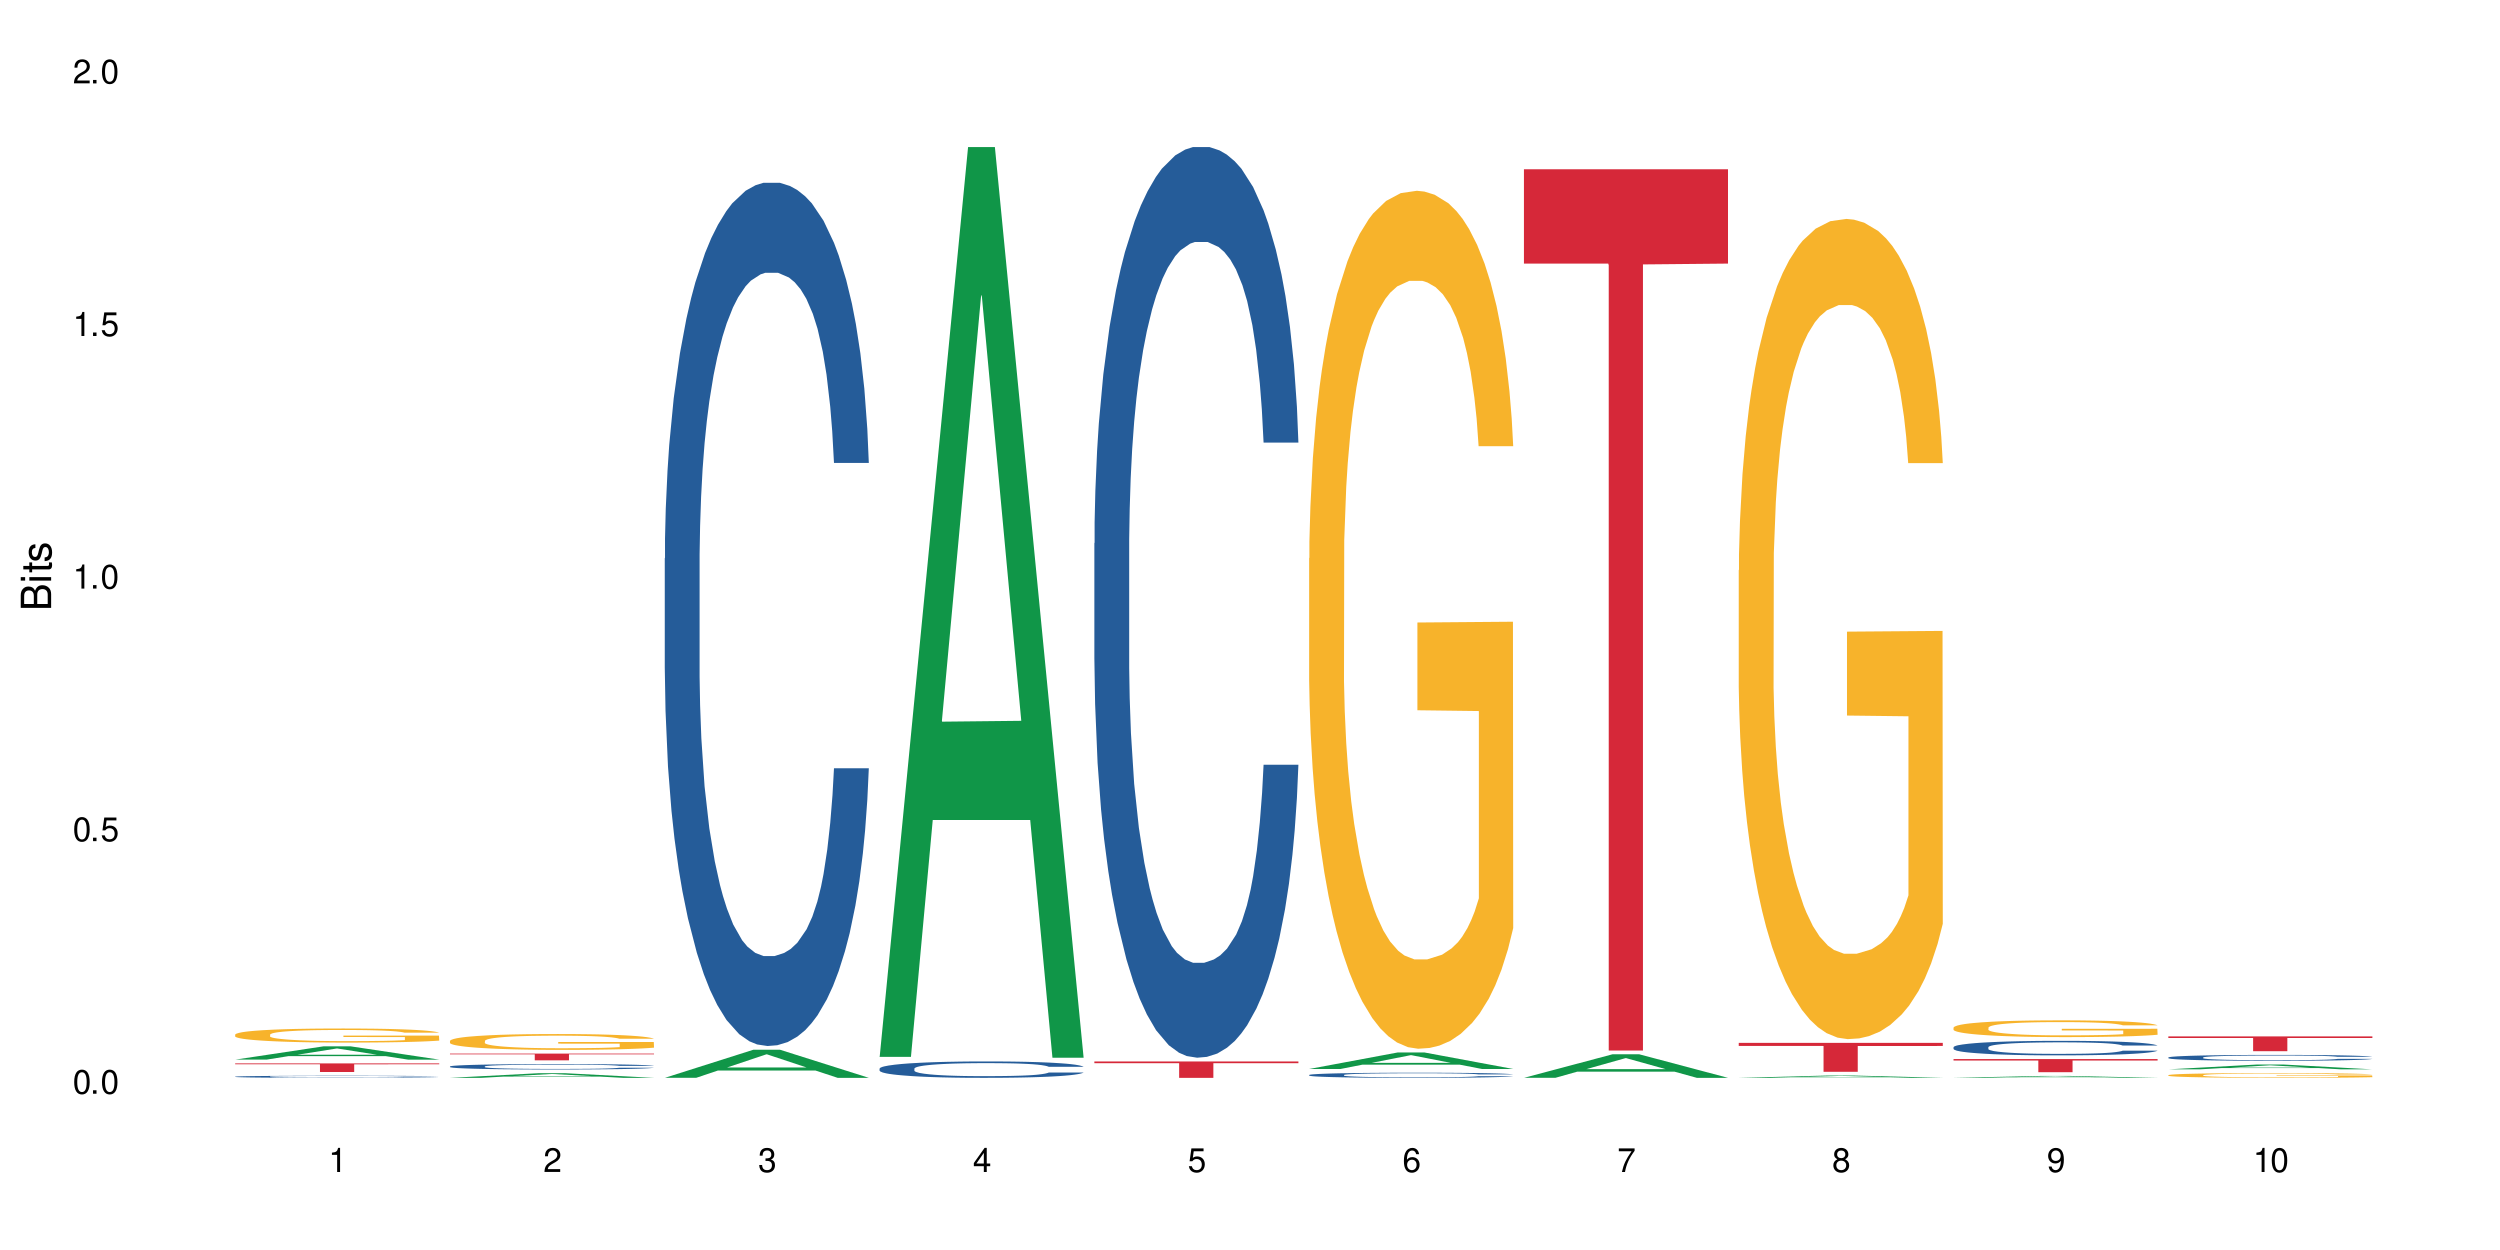 <?xml version="1.0" encoding="UTF-8"?>
<svg xmlns="http://www.w3.org/2000/svg" xmlns:xlink="http://www.w3.org/1999/xlink" width="720" height="360" viewBox="0 0 720 360">
<defs>
<g>
<g id="glyph-0-0">
</g>
<g id="glyph-0-1">
<path d="M 2.641 -6.938 C 2 -6.938 1.422 -6.656 1.078 -6.172 C 0.641 -5.562 0.406 -4.641 0.406 -3.359 C 0.406 -1.016 1.188 0.219 2.641 0.219 C 4.078 0.219 4.859 -1.016 4.859 -3.297 C 4.859 -4.641 4.656 -5.547 4.203 -6.172 C 3.844 -6.656 3.281 -6.938 2.641 -6.938 Z M 2.641 -6.188 C 3.547 -6.188 4 -5.25 4 -3.375 C 4 -1.406 3.562 -0.484 2.625 -0.484 C 1.734 -0.484 1.281 -1.438 1.281 -3.344 C 1.281 -5.25 1.734 -6.188 2.641 -6.188 Z M 2.641 -6.188 "/>
</g>
<g id="glyph-0-2">
<path d="M 1.828 -1 L 0.828 -1 L 0.828 0 L 1.828 0 Z M 1.828 -1 "/>
</g>
<g id="glyph-0-3">
<path d="M 4.562 -6.797 L 1.062 -6.797 L 0.547 -3.094 L 1.328 -3.094 C 1.719 -3.562 2.047 -3.734 2.578 -3.734 C 3.484 -3.734 4.062 -3.109 4.062 -2.094 C 4.062 -1.125 3.484 -0.531 2.578 -0.531 C 1.828 -0.531 1.375 -0.906 1.188 -1.672 L 0.328 -1.672 C 0.453 -1.109 0.547 -0.844 0.75 -0.594 C 1.125 -0.078 1.828 0.219 2.594 0.219 C 3.969 0.219 4.922 -0.781 4.922 -2.219 C 4.922 -3.562 4.031 -4.484 2.719 -4.484 C 2.25 -4.484 1.859 -4.359 1.469 -4.062 L 1.734 -5.969 L 4.562 -5.969 Z M 4.562 -6.797 "/>
</g>
<g id="glyph-0-4">
<path d="M 2.484 -4.938 L 2.484 0 L 3.328 0 L 3.328 -6.938 L 2.766 -6.938 C 2.469 -5.875 2.281 -5.734 0.984 -5.562 L 0.984 -4.938 Z M 2.484 -4.938 "/>
</g>
<g id="glyph-0-5">
<path d="M 4.859 -0.828 L 1.281 -0.828 C 1.359 -1.406 1.672 -1.781 2.5 -2.281 L 3.469 -2.828 C 4.406 -3.344 4.906 -4.062 4.906 -4.906 C 4.906 -5.484 4.672 -6.031 4.266 -6.406 C 3.859 -6.766 3.375 -6.938 2.719 -6.938 C 1.859 -6.938 1.219 -6.625 0.844 -6.031 C 0.609 -5.672 0.5 -5.234 0.484 -4.531 L 1.328 -4.531 C 1.359 -5.016 1.406 -5.281 1.531 -5.516 C 1.75 -5.938 2.188 -6.203 2.703 -6.203 C 3.469 -6.203 4.031 -5.641 4.031 -4.891 C 4.031 -4.344 3.719 -3.859 3.125 -3.516 L 2.234 -3 C 0.812 -2.172 0.406 -1.531 0.328 -0.016 L 4.859 -0.016 Z M 4.859 -0.828 "/>
</g>
<g id="glyph-0-6">
<path d="M 2.125 -3.188 L 2.578 -3.188 C 3.5 -3.188 3.984 -2.766 3.984 -1.922 C 3.984 -1.062 3.469 -0.531 2.594 -0.531 C 1.656 -0.531 1.203 -1 1.156 -2.016 L 0.312 -2.016 C 0.344 -1.453 0.438 -1.094 0.609 -0.781 C 0.953 -0.109 1.625 0.219 2.547 0.219 C 3.953 0.219 4.859 -0.625 4.859 -1.938 C 4.859 -2.828 4.516 -3.297 3.703 -3.594 C 4.344 -3.844 4.656 -4.328 4.656 -5.031 C 4.656 -6.219 3.875 -6.938 2.578 -6.938 C 1.203 -6.938 0.484 -6.172 0.453 -4.703 L 1.297 -4.703 C 1.312 -5.125 1.344 -5.359 1.453 -5.578 C 1.641 -5.969 2.062 -6.203 2.594 -6.203 C 3.344 -6.203 3.797 -5.75 3.797 -5 C 3.797 -4.516 3.609 -4.219 3.25 -4.047 C 3.016 -3.953 2.703 -3.922 2.125 -3.906 Z M 2.125 -3.188 "/>
</g>
<g id="glyph-0-7">
<path d="M 3.141 -1.672 L 3.141 0 L 3.984 0 L 3.984 -1.672 L 4.984 -1.672 L 4.984 -2.438 L 3.984 -2.438 L 3.984 -6.938 L 3.359 -6.938 L 0.266 -2.578 L 0.266 -1.672 Z M 3.141 -2.438 L 1 -2.438 L 3.141 -5.5 Z M 3.141 -2.438 "/>
</g>
<g id="glyph-0-8">
<path d="M 4.781 -5.125 C 4.609 -6.266 3.891 -6.938 2.844 -6.938 C 2.094 -6.938 1.422 -6.578 1.031 -5.953 C 0.594 -5.266 0.406 -4.422 0.406 -3.172 C 0.406 -2 0.578 -1.25 0.984 -0.641 C 1.359 -0.078 1.953 0.219 2.703 0.219 C 3.984 0.219 4.922 -0.75 4.922 -2.094 C 4.922 -3.375 4.062 -4.281 2.844 -4.281 C 2.172 -4.281 1.641 -4.031 1.281 -3.516 C 1.281 -5.234 1.828 -6.188 2.797 -6.188 C 3.391 -6.188 3.797 -5.797 3.938 -5.125 Z M 2.734 -3.531 C 3.547 -3.531 4.062 -2.953 4.062 -2.031 C 4.062 -1.156 3.484 -0.531 2.703 -0.531 C 1.922 -0.531 1.328 -1.188 1.328 -2.078 C 1.328 -2.938 1.906 -3.531 2.734 -3.531 Z M 2.734 -3.531 "/>
</g>
<g id="glyph-0-9">
<path d="M 4.984 -6.797 L 0.438 -6.797 L 0.438 -5.969 L 4.109 -5.969 C 2.5 -3.656 1.828 -2.234 1.328 0 L 2.219 0 C 2.594 -2.172 3.453 -4.047 4.984 -6.094 Z M 4.984 -6.797 "/>
</g>
<g id="glyph-0-10">
<path d="M 3.75 -3.656 C 4.469 -4.094 4.688 -4.438 4.688 -5.078 C 4.688 -6.172 3.844 -6.938 2.641 -6.938 C 1.438 -6.938 0.594 -6.172 0.594 -5.094 C 0.594 -4.438 0.812 -4.094 1.516 -3.656 C 0.734 -3.266 0.359 -2.703 0.359 -1.922 C 0.359 -0.656 1.281 0.219 2.641 0.219 C 3.984 0.219 4.922 -0.656 4.922 -1.922 C 4.922 -2.703 4.531 -3.266 3.75 -3.656 Z M 2.641 -6.188 C 3.359 -6.188 3.812 -5.75 3.812 -5.062 C 3.812 -4.406 3.344 -3.984 2.641 -3.984 C 1.922 -3.984 1.453 -4.406 1.453 -5.078 C 1.453 -5.75 1.922 -6.188 2.641 -6.188 Z M 2.641 -3.266 C 3.484 -3.266 4.062 -2.719 4.062 -1.906 C 4.062 -1.078 3.484 -0.531 2.625 -0.531 C 1.797 -0.531 1.219 -1.094 1.219 -1.906 C 1.219 -2.719 1.781 -3.266 2.641 -3.266 Z M 2.641 -3.266 "/>
</g>
<g id="glyph-0-11">
<path d="M 0.516 -1.578 C 0.672 -0.453 1.406 0.219 2.438 0.219 C 3.188 0.219 3.859 -0.141 4.266 -0.766 C 4.688 -1.453 4.891 -2.297 4.891 -3.547 C 4.891 -4.719 4.703 -5.453 4.312 -6.078 C 3.938 -6.641 3.344 -6.938 2.594 -6.938 C 1.297 -6.938 0.359 -5.969 0.359 -4.625 C 0.359 -3.344 1.234 -2.453 2.453 -2.453 C 3.094 -2.453 3.578 -2.672 4.016 -3.203 C 4 -1.484 3.469 -0.531 2.5 -0.531 C 1.906 -0.531 1.484 -0.906 1.359 -1.578 Z M 2.578 -6.203 C 3.375 -6.203 3.969 -5.531 3.969 -4.641 C 3.969 -3.797 3.391 -3.188 2.547 -3.188 C 1.734 -3.188 1.234 -3.766 1.234 -4.688 C 1.234 -5.562 1.797 -6.203 2.578 -6.203 Z M 2.578 -6.203 "/>
</g>
<g id="glyph-1-0">
</g>
<g id="glyph-1-1">
<path d="M 0 -0.953 L 0 -4.891 C 0 -5.719 -0.234 -6.344 -0.734 -6.797 C -1.188 -7.234 -1.812 -7.469 -2.5 -7.469 C -3.547 -7.469 -4.188 -7 -4.625 -5.875 C -4.984 -6.688 -5.625 -7.094 -6.531 -7.094 C -7.172 -7.094 -7.734 -6.859 -8.141 -6.391 C -8.562 -5.922 -8.75 -5.344 -8.75 -4.5 L -8.75 -0.953 Z M -4.984 -2.062 L -7.766 -2.062 L -7.766 -4.219 C -7.766 -4.844 -7.688 -5.203 -7.453 -5.5 C -7.219 -5.812 -6.859 -5.969 -6.375 -5.969 C -5.891 -5.969 -5.531 -5.812 -5.297 -5.5 C -5.062 -5.203 -4.984 -4.844 -4.984 -4.219 Z M -0.984 -2.062 L -4 -2.062 L -4 -4.781 C -4 -5.766 -3.438 -6.359 -2.484 -6.359 C -1.547 -6.359 -0.984 -5.766 -0.984 -4.781 Z M -0.984 -2.062 "/>
</g>
<g id="glyph-1-2">
<path d="M -6.281 -1.797 L -6.281 -0.797 L 0 -0.797 L 0 -1.797 Z M -8.75 -1.797 L -8.75 -0.797 L -7.484 -0.797 L -7.484 -1.797 Z M -8.75 -1.797 "/>
</g>
<g id="glyph-1-3">
<path d="M -6.281 -3.047 L -6.281 -2.016 L -8.016 -2.016 L -8.016 -1.016 L -6.281 -1.016 L -6.281 -0.172 L -5.469 -0.172 L -5.469 -1.016 L -0.719 -1.016 C -0.078 -1.016 0.281 -1.453 0.281 -2.234 C 0.281 -2.5 0.25 -2.719 0.188 -3.047 L -0.641 -3.047 C -0.609 -2.906 -0.594 -2.766 -0.594 -2.562 C -0.594 -2.141 -0.719 -2.016 -1.156 -2.016 L -5.469 -2.016 L -5.469 -3.047 Z M -6.281 -3.047 "/>
</g>
<g id="glyph-1-4">
<path d="M -4.531 -5.25 C -5.766 -5.25 -6.469 -4.422 -6.469 -2.969 C -6.469 -1.516 -5.719 -0.562 -4.547 -0.562 C -3.562 -0.562 -3.094 -1.062 -2.734 -2.562 L -2.516 -3.484 C -2.344 -4.188 -2.094 -4.469 -1.641 -4.469 C -1.047 -4.469 -0.641 -3.875 -0.641 -3 C -0.641 -2.453 -0.797 -2 -1.062 -1.75 C -1.25 -1.594 -1.422 -1.531 -1.875 -1.469 L -1.875 -0.406 C -0.422 -0.453 0.281 -1.266 0.281 -2.922 C 0.281 -4.5 -0.5 -5.516 -1.719 -5.516 C -2.656 -5.516 -3.172 -4.984 -3.469 -3.734 L -3.703 -2.766 C -3.891 -1.953 -4.156 -1.609 -4.594 -1.609 C -5.188 -1.609 -5.547 -2.125 -5.547 -2.938 C -5.547 -3.75 -5.203 -4.172 -4.531 -4.203 Z M -4.531 -5.25 "/>
</g>
</g>
</defs>
<rect x="-72" y="-36" width="864" height="432" fill="rgb(100%, 100%, 100%)" fill-opacity="1"/>
<path fill-rule="nonzero" fill="rgb(6.275%, 58.824%, 28.235%)" fill-opacity="1" d="M 67.73 305.172 L 67.793 305.168 L 93.223 301.34 L 100.945 301.34 L 126.5 305.176 L 117.52 305.176 L 111.117 304.172 L 83.051 304.172 L 76.773 305.172 L 67.73 305.172 L 85.75 303.758 L 108.543 303.758 L 97.176 301.969 L 97.051 301.965 L 96.926 301.973 L 85.688 303.758 L 85.75 303.758 Z M 67.73 305.172 "/>
<path fill-rule="nonzero" fill="rgb(14.51%, 36.078%, 60%)" fill-opacity="1" d="M 67.73 310.078 L 67.801 310.078 L 67.801 310.062 L 68.02 310.043 L 68.52 310.016 L 69.02 310 L 70.312 309.965 L 72.102 309.934 L 73.965 309.91 L 75.328 309.895 L 76.547 309.883 L 79.34 309.863 L 81.133 309.855 L 83.066 309.844 L 85.434 309.836 L 87.152 309.828 L 91.023 309.82 L 93.891 309.816 L 103.781 309.816 L 105.859 309.82 L 108.152 309.824 L 110.086 309.828 L 113.457 309.84 L 116.465 309.855 L 117.828 309.867 L 119.977 309.883 L 121.625 309.898 L 122.773 309.914 L 124.062 309.934 L 125.207 309.961 L 126.07 309.988 L 126.5 310.012 L 116.465 310.012 L 115.965 309.988 L 115.391 309.973 L 114.316 309.949 L 113.238 309.934 L 111.734 309.918 L 110.375 309.906 L 108.512 309.895 L 106.863 309.891 L 105.141 309.883 L 103.492 309.883 L 100.34 309.879 L 95.324 309.879 L 92.527 309.883 L 91.023 309.887 L 88.871 309.895 L 87.367 309.902 L 85.578 309.914 L 84.359 309.922 L 82.852 309.938 L 81.777 309.949 L 80.559 309.969 L 79.844 309.98 L 79.199 309.996 L 78.625 310.016 L 78.195 310.035 L 77.906 310.055 L 77.766 310.074 L 77.766 310.16 L 77.906 310.18 L 78.266 310.203 L 79.199 310.238 L 80.559 310.266 L 82.137 310.289 L 83.641 310.309 L 84.5 310.316 L 85.648 310.324 L 87.441 310.336 L 90.02 310.344 L 91.523 310.352 L 93.816 310.355 L 102.133 310.355 L 103.996 310.352 L 105.93 310.348 L 108.582 310.34 L 110.23 310.328 L 111.664 310.32 L 112.738 310.309 L 113.457 310.301 L 114.531 310.281 L 115.391 310.262 L 116.035 310.242 L 116.465 310.227 L 126.5 310.227 L 126.07 310.246 L 125.422 310.27 L 124.777 310.285 L 123.777 310.305 L 122.629 310.32 L 120.98 310.34 L 119.617 310.352 L 117.828 310.367 L 116.18 310.379 L 114.387 310.387 L 111.734 310.398 L 110.016 310.402 L 108.152 310.41 L 105.93 310.414 L 103.137 310.418 L 92.098 310.418 L 89.16 310.41 L 85.504 310.402 L 82.852 310.391 L 80.773 310.379 L 78.984 310.371 L 76.977 310.355 L 74.395 310.332 L 72.82 310.312 L 71.746 310.297 L 70.527 310.273 L 69.664 310.254 L 68.664 310.223 L 67.945 310.184 L 67.73 310.156 Z M 67.73 310.078 "/>
<path fill-rule="nonzero" fill="rgb(96.863%, 70.196%, 16.863%)" fill-opacity="1" d="M 67.73 297.945 L 67.801 297.941 L 67.801 297.867 L 68.09 297.699 L 68.805 297.473 L 69.738 297.281 L 70.742 297.133 L 71.387 297.055 L 72.461 296.945 L 73.395 296.863 L 75.758 296.695 L 78.77 296.539 L 80.418 296.473 L 82.281 296.41 L 84.93 296.34 L 86.148 296.316 L 89.875 296.254 L 94.105 296.219 L 98.762 296.207 L 100.914 296.211 L 103.852 296.227 L 107.863 296.266 L 110.16 296.305 L 111.949 296.34 L 113.812 296.391 L 116.105 296.465 L 118.258 296.551 L 119.977 296.641 L 121.695 296.75 L 123.129 296.871 L 124.348 297 L 125.422 297.156 L 126.07 297.285 L 126.5 297.414 L 116.535 297.414 L 115.965 297.285 L 115.32 297.184 L 114.242 297.062 L 113.168 296.973 L 112.094 296.902 L 110.086 296.809 L 108.367 296.75 L 106.215 296.695 L 104.137 296.664 L 101.773 296.641 L 100.34 296.633 L 96.543 296.633 L 93.102 296.66 L 91.094 296.688 L 89.66 296.719 L 87.656 296.773 L 86.438 296.82 L 85.719 296.848 L 83.57 296.965 L 82.137 297.066 L 81.348 297.137 L 80.344 297.25 L 79.629 297.348 L 78.84 297.496 L 78.41 297.609 L 77.836 297.859 L 77.766 298.527 L 77.98 298.668 L 78.41 298.82 L 78.984 298.953 L 79.844 299.094 L 80.703 299.199 L 82.207 299.344 L 83.496 299.441 L 84.5 299.504 L 86.438 299.605 L 87.227 299.637 L 89.09 299.703 L 91.023 299.758 L 93.387 299.801 L 95.18 299.824 L 98.047 299.844 L 101.703 299.844 L 106 299.82 L 108.727 299.789 L 110.59 299.762 L 111.809 299.734 L 113.312 299.695 L 114.387 299.656 L 115.391 299.617 L 116.609 299.555 L 116.609 298.668 L 98.906 298.664 L 98.906 298.25 L 126.426 298.246 L 126.5 299.695 L 124.992 299.793 L 123.129 299.891 L 121.34 299.965 L 119.477 300.027 L 116.824 300.098 L 114.672 300.141 L 111.375 300.195 L 108.367 300.227 L 105.215 300.25 L 102.418 300.262 L 99.121 300.266 L 96.184 300.258 L 93.031 300.234 L 90.52 300.207 L 88.227 300.168 L 85.934 300.121 L 83.066 300.043 L 81.203 299.98 L 79.27 299.902 L 77.336 299.809 L 75.613 299.707 L 74.469 299.629 L 73.32 299.543 L 72.102 299.43 L 70.957 299.305 L 70.098 299.191 L 69.309 299.059 L 68.734 298.938 L 68.16 298.77 L 67.875 298.637 L 67.73 298.523 Z M 67.73 297.945 "/>
<path fill-rule="nonzero" fill="rgb(83.922%, 15.686%, 22.353%)" fill-opacity="1" d="M 67.73 306.25 L 126.5 306.25 L 126.5 306.516 L 102.008 306.52 L 102.008 308.738 L 92.152 308.738 L 92.152 306.523 L 92.008 306.516 L 67.73 306.516 Z M 67.73 306.25 "/>
<path fill-rule="nonzero" fill="rgb(6.275%, 58.824%, 28.235%)" fill-opacity="1" d="M 129.594 310.418 L 129.656 310.418 L 155.082 309.086 L 162.805 309.086 L 188.359 310.418 L 179.383 310.418 L 172.977 310.07 L 144.91 310.07 L 138.633 310.418 L 129.594 310.418 L 147.613 309.926 L 170.402 309.926 L 159.039 309.305 L 158.914 309.305 L 158.789 309.309 L 147.547 309.926 L 147.613 309.926 Z M 129.594 310.418 "/>
<path fill-rule="nonzero" fill="rgb(14.51%, 36.078%, 60%)" fill-opacity="1" d="M 129.594 307.133 L 129.664 307.129 L 129.664 307.098 L 129.879 307.043 L 130.379 306.973 L 130.883 306.926 L 132.172 306.844 L 133.965 306.762 L 135.828 306.699 L 137.188 306.664 L 138.406 306.633 L 141.203 306.582 L 142.992 306.555 L 144.93 306.531 L 147.293 306.508 L 149.016 306.492 L 152.883 306.469 L 155.75 306.461 L 157.973 306.457 L 162.773 306.457 L 165.641 306.461 L 167.719 306.469 L 170.012 306.48 L 171.949 306.492 L 175.316 306.523 L 178.324 306.562 L 179.688 306.586 L 181.836 306.629 L 183.484 306.672 L 184.633 306.711 L 185.922 306.762 L 187.07 306.828 L 187.93 306.898 L 188.359 306.961 L 178.324 306.961 L 177.824 306.902 L 177.25 306.859 L 176.176 306.801 L 175.102 306.758 L 173.598 306.719 L 172.234 306.691 L 170.371 306.664 L 168.723 306.648 L 167.004 306.633 L 165.355 306.625 L 162.199 306.617 L 158.547 306.617 L 157.184 306.621 L 154.391 306.633 L 152.883 306.641 L 150.734 306.66 L 149.23 306.68 L 147.438 306.707 L 146.219 306.734 L 144.715 306.77 L 143.641 306.801 L 142.422 306.848 L 141.703 306.883 L 141.059 306.926 L 140.484 306.973 L 140.055 307.02 L 139.77 307.074 L 139.625 307.125 L 139.625 307.344 L 139.77 307.395 L 140.129 307.457 L 141.059 307.543 L 142.422 307.617 L 143.996 307.676 L 145.504 307.719 L 146.363 307.738 L 147.508 307.762 L 149.301 307.789 L 151.879 307.82 L 153.387 307.832 L 155.68 307.844 L 158.043 307.848 L 161.199 307.848 L 163.992 307.844 L 165.855 307.836 L 167.789 307.824 L 170.441 307.801 L 172.09 307.777 L 173.523 307.75 L 174.598 307.723 L 175.316 307.699 L 176.391 307.656 L 177.25 307.609 L 177.895 307.559 L 178.324 307.508 L 188.359 307.508 L 187.93 307.566 L 187.285 307.621 L 186.641 307.664 L 185.637 307.711 L 184.488 307.758 L 182.84 307.805 L 181.48 307.84 L 179.688 307.875 L 178.039 307.902 L 176.246 307.926 L 173.598 307.953 L 171.875 307.969 L 170.012 307.98 L 167.789 307.992 L 164.996 308.004 L 161.984 308.008 L 159.191 308.012 L 156.18 308.008 L 153.957 308 L 151.02 307.988 L 147.367 307.961 L 144.715 307.938 L 142.637 307.91 L 140.844 307.879 L 138.836 307.844 L 136.258 307.781 L 134.68 307.73 L 133.605 307.691 L 132.387 307.637 L 131.527 307.586 L 130.523 307.508 L 129.809 307.406 L 129.594 307.328 Z M 129.594 307.133 "/>
<path fill-rule="nonzero" fill="rgb(96.863%, 70.196%, 16.863%)" fill-opacity="1" d="M 129.594 299.754 L 129.664 299.75 L 129.664 299.668 L 129.949 299.48 L 130.668 299.223 L 131.598 299.008 L 132.602 298.844 L 133.246 298.754 L 134.32 298.629 L 135.254 298.539 L 137.617 298.352 L 140.629 298.176 L 142.277 298.102 L 144.141 298.027 L 146.793 297.949 L 148.012 297.922 L 151.738 297.855 L 155.965 297.812 L 160.625 297.801 L 162.773 297.805 L 165.711 297.82 L 169.727 297.867 L 172.02 297.906 L 173.812 297.949 L 175.676 298.004 L 177.969 298.086 L 180.117 298.188 L 181.836 298.289 L 183.559 298.414 L 184.992 298.547 L 186.211 298.691 L 187.285 298.867 L 187.93 299.012 L 188.359 299.16 L 178.398 299.16 L 177.824 299.012 L 177.18 298.902 L 176.105 298.762 L 175.031 298.664 L 173.953 298.582 L 171.949 298.477 L 170.227 298.41 L 168.078 298.352 L 166 298.312 L 163.633 298.289 L 162.199 298.277 L 158.402 298.277 L 154.961 298.309 L 152.957 298.34 L 151.523 298.375 L 149.516 298.438 L 148.297 298.488 L 147.582 298.52 L 145.43 298.648 L 143.996 298.766 L 143.207 298.848 L 142.207 298.973 L 141.488 299.086 L 140.699 299.25 L 140.27 299.375 L 139.695 299.66 L 139.625 300.41 L 139.84 300.57 L 140.27 300.738 L 140.844 300.891 L 141.703 301.047 L 142.562 301.168 L 144.07 301.332 L 145.359 301.441 L 146.363 301.512 L 148.297 301.625 L 149.086 301.66 L 150.949 301.738 L 152.883 301.797 L 155.25 301.844 L 157.039 301.871 L 159.906 301.891 L 163.562 301.891 L 167.863 301.867 L 170.586 301.832 L 172.449 301.801 L 173.668 301.77 L 175.172 301.723 L 176.246 301.684 L 177.25 301.637 L 178.469 301.566 L 178.469 300.57 L 160.766 300.566 L 160.766 300.098 L 188.289 300.094 L 188.359 301.723 L 186.855 301.836 L 184.992 301.945 L 183.199 302.027 L 181.336 302.098 L 178.684 302.18 L 176.535 302.23 L 173.238 302.285 L 170.227 302.324 L 167.074 302.352 L 164.277 302.363 L 160.984 302.367 L 158.043 302.359 L 154.891 302.332 L 152.383 302.301 L 150.09 302.258 L 147.797 302.203 L 144.93 302.117 L 143.066 302.047 L 141.129 301.957 L 139.195 301.852 L 137.477 301.742 L 136.328 301.652 L 135.184 301.555 L 133.965 301.43 L 132.816 301.285 L 131.957 301.156 L 131.168 301.012 L 130.594 300.875 L 130.023 300.688 L 129.734 300.535 L 129.594 300.406 Z M 129.594 299.754 "/>
<path fill-rule="nonzero" fill="rgb(83.922%, 15.686%, 22.353%)" fill-opacity="1" d="M 129.594 303.441 L 188.359 303.441 L 188.359 303.648 L 163.867 303.652 L 163.867 305.379 L 154.012 305.379 L 154.012 303.652 L 153.871 303.648 L 129.594 303.648 Z M 129.594 303.441 "/>
<path fill-rule="nonzero" fill="rgb(6.275%, 58.824%, 28.235%)" fill-opacity="1" d="M 191.453 310.414 L 191.516 310.406 L 216.945 302.332 L 224.668 302.332 L 250.219 310.418 L 241.242 310.418 L 234.84 308.309 L 206.773 308.309 L 200.492 310.414 L 191.453 310.414 L 209.473 307.434 L 232.266 307.426 L 220.898 303.652 L 220.773 303.645 L 220.648 303.668 L 209.41 307.426 L 209.473 307.434 Z M 191.453 310.414 "/>
<path fill-rule="nonzero" fill="rgb(14.51%, 36.078%, 60%)" fill-opacity="1" d="M 191.453 160.82 L 191.523 160.594 L 191.523 155.141 L 191.738 146.504 L 192.242 135.598 L 192.742 128.098 L 194.031 114.691 L 195.824 101.738 L 197.688 91.738 L 199.051 85.832 L 200.27 81.285 L 203.062 72.879 L 204.855 68.562 L 206.789 64.699 L 209.156 60.836 L 210.875 58.562 L 214.746 54.926 L 217.613 53.336 L 219.832 52.656 L 224.637 52.656 L 227.5 53.562 L 229.582 54.699 L 231.875 56.52 L 233.809 58.562 L 237.176 63.562 L 240.188 69.926 L 241.547 73.562 L 243.699 80.605 L 245.348 87.422 L 246.492 93.332 L 247.785 101.738 L 248.93 111.965 L 249.789 123.555 L 250.219 133.324 L 240.188 133.324 L 239.684 124.234 L 239.113 117.191 L 238.035 107.875 L 236.961 101.285 L 235.457 94.695 L 234.094 90.375 L 232.23 86.059 L 230.582 83.332 L 228.863 81.285 L 227.215 79.922 L 224.062 78.559 L 220.406 78.559 L 219.043 79.016 L 216.25 80.832 L 214.746 82.422 L 212.594 85.605 L 211.09 88.559 L 209.297 93.102 L 208.078 96.965 L 206.574 102.875 L 205.5 108.102 L 204.281 115.602 L 203.566 121.281 L 202.918 127.645 L 202.348 135.145 L 201.918 143.098 L 201.629 151.504 L 201.484 159.684 L 201.484 194.906 L 201.629 203.086 L 201.988 212.633 L 202.918 226.492 L 204.281 238.535 L 205.859 248.082 L 207.363 254.898 L 208.223 258.078 L 209.371 261.715 L 211.16 266.258 L 213.742 270.805 L 215.246 272.621 L 217.539 274.441 L 219.906 275.348 L 223.059 275.348 L 225.852 274.441 L 227.715 273.305 L 229.652 271.484 L 232.305 267.621 L 233.953 263.988 L 235.387 259.668 L 236.461 255.352 L 237.176 251.715 L 238.254 244.672 L 239.113 236.945 L 239.758 228.992 L 240.188 221.266 L 250.219 221.266 L 249.789 230.355 L 249.145 239.219 L 248.5 245.809 L 247.496 253.762 L 246.352 260.805 L 244.703 268.758 L 243.34 273.984 L 241.547 279.668 L 239.898 283.984 L 238.109 287.848 L 235.457 292.391 L 233.738 294.664 L 231.875 296.711 L 229.652 298.527 L 226.855 300.117 L 223.848 301.027 L 221.051 301.254 L 218.043 300.801 L 215.82 299.891 L 212.883 297.844 L 209.227 293.754 L 206.574 289.438 L 204.496 285.121 L 202.703 280.574 L 200.699 274.441 L 198.117 264.441 L 196.543 256.715 L 195.465 250.352 L 194.246 241.492 L 193.387 233.535 L 192.383 220.812 L 191.668 204.676 L 191.453 192.18 Z M 191.453 160.82 "/>
<path fill-rule="nonzero" fill="rgb(6.275%, 58.824%, 28.235%)" fill-opacity="1" d="M 253.312 304.375 L 253.375 304.125 L 278.805 42.359 L 286.527 42.359 L 312.082 304.621 L 303.102 304.621 L 296.699 236.16 L 268.633 236.16 L 262.355 304.375 L 253.312 304.375 L 271.332 207.84 L 294.125 207.594 L 282.762 85.207 L 282.633 84.961 L 282.508 85.699 L 271.27 207.594 L 271.332 207.84 Z M 253.312 304.375 "/>
<path fill-rule="nonzero" fill="rgb(14.51%, 36.078%, 60%)" fill-opacity="1" d="M 253.312 307.75 L 253.387 307.746 L 253.387 307.645 L 253.602 307.48 L 254.102 307.273 L 254.605 307.129 L 255.895 306.875 L 257.684 306.629 L 259.547 306.438 L 260.91 306.328 L 262.129 306.238 L 264.922 306.082 L 266.715 306 L 268.652 305.926 L 271.016 305.852 L 272.734 305.809 L 276.605 305.738 L 279.473 305.707 L 281.695 305.695 L 286.496 305.695 L 289.363 305.715 L 291.441 305.734 L 293.734 305.77 L 295.668 305.809 L 299.039 305.902 L 302.047 306.023 L 303.41 306.094 L 305.559 306.227 L 307.207 306.355 L 308.355 306.469 L 309.645 306.629 L 310.793 306.824 L 311.652 307.043 L 312.082 307.23 L 302.047 307.23 L 301.547 307.055 L 300.973 306.922 L 299.898 306.746 L 298.824 306.621 L 297.316 306.496 L 295.957 306.414 L 294.094 306.332 L 292.445 306.277 L 290.723 306.238 L 289.074 306.215 L 285.922 306.188 L 282.266 306.188 L 280.906 306.195 L 278.109 306.23 L 276.605 306.262 L 274.457 306.32 L 272.949 306.379 L 271.16 306.465 L 269.941 306.539 L 268.434 306.648 L 267.359 306.75 L 266.141 306.891 L 265.426 307 L 264.781 307.121 L 264.207 307.262 L 263.777 307.414 L 263.492 307.574 L 263.348 307.73 L 263.348 308.398 L 263.492 308.555 L 263.848 308.734 L 264.781 309 L 266.141 309.227 L 267.719 309.41 L 269.223 309.539 L 270.082 309.598 L 271.23 309.668 L 273.023 309.754 L 275.602 309.84 L 277.105 309.875 L 279.402 309.91 L 281.766 309.926 L 284.918 309.926 L 287.715 309.91 L 289.578 309.887 L 291.512 309.855 L 294.164 309.781 L 295.812 309.711 L 297.246 309.629 L 298.32 309.547 L 299.039 309.477 L 300.113 309.344 L 300.973 309.199 L 301.617 309.047 L 302.047 308.898 L 312.082 308.898 L 311.652 309.074 L 311.008 309.242 L 310.363 309.367 L 309.359 309.516 L 308.211 309.652 L 306.562 309.801 L 305.203 309.902 L 303.41 310.008 L 301.762 310.09 L 299.969 310.164 L 297.316 310.25 L 295.598 310.293 L 293.734 310.332 L 291.512 310.367 L 288.719 310.398 L 285.707 310.414 L 282.914 310.418 L 279.902 310.41 L 277.68 310.395 L 274.742 310.355 L 271.086 310.277 L 268.434 310.195 L 266.355 310.113 L 264.566 310.027 L 262.559 309.91 L 259.98 309.719 L 258.402 309.574 L 257.328 309.453 L 256.109 309.285 L 255.25 309.133 L 254.246 308.891 L 253.527 308.586 L 253.312 308.348 Z M 253.312 307.75 "/>
<path fill-rule="nonzero" fill="rgb(14.51%, 36.078%, 60%)" fill-opacity="1" d="M 315.176 156.469 L 315.246 156.23 L 315.246 150.477 L 315.461 141.367 L 315.961 129.859 L 316.465 121.949 L 317.754 107.805 L 319.547 94.141 L 321.41 83.59 L 322.77 77.359 L 323.988 72.562 L 326.785 63.695 L 328.578 59.141 L 330.512 55.062 L 332.875 50.988 L 334.598 48.59 L 338.465 44.754 L 341.332 43.078 L 343.555 42.359 L 348.355 42.359 L 351.223 43.316 L 353.301 44.516 L 355.594 46.434 L 357.531 48.59 L 360.898 53.867 L 363.91 60.578 L 365.27 64.414 L 367.422 71.844 L 369.07 79.035 L 370.215 85.27 L 371.504 94.141 L 372.652 104.926 L 373.512 117.152 L 373.941 127.461 L 363.91 127.461 L 363.406 117.871 L 362.832 110.441 L 361.758 100.613 L 360.684 93.66 L 359.18 86.707 L 357.816 82.152 L 355.953 77.598 L 354.305 74.723 L 352.586 72.562 L 350.938 71.125 L 347.785 69.688 L 344.129 69.688 L 342.766 70.168 L 339.973 72.086 L 338.465 73.762 L 336.316 77.117 L 334.812 80.234 L 333.02 85.031 L 331.801 89.105 L 330.297 95.34 L 329.223 100.852 L 328.004 108.762 L 327.285 114.758 L 326.641 121.469 L 326.066 129.379 L 325.637 137.77 L 325.352 146.641 L 325.207 155.27 L 325.207 192.426 L 325.352 201.059 L 325.711 211.125 L 326.641 225.75 L 328.004 238.453 L 329.578 248.523 L 331.086 255.715 L 331.945 259.07 L 333.09 262.906 L 334.883 267.703 L 337.465 272.496 L 338.969 274.414 L 341.262 276.332 L 343.625 277.289 L 346.781 277.289 L 349.574 276.332 L 351.438 275.133 L 353.375 273.215 L 356.023 269.141 L 357.672 265.305 L 359.105 260.75 L 360.184 256.195 L 360.898 252.359 L 361.973 244.926 L 362.832 236.777 L 363.48 228.387 L 363.91 220.234 L 373.941 220.234 L 373.512 229.824 L 372.867 239.176 L 372.223 246.125 L 371.219 254.516 L 370.07 261.949 L 368.422 270.34 L 367.062 275.852 L 365.27 281.844 L 363.621 286.398 L 361.832 290.477 L 359.18 295.27 L 357.457 297.668 L 355.594 299.824 L 353.375 301.742 L 350.578 303.422 L 347.57 304.379 L 344.773 304.621 L 341.762 304.141 L 339.543 303.18 L 336.602 301.023 L 332.949 296.707 L 330.297 292.152 L 328.219 287.598 L 326.426 282.805 L 324.418 276.332 L 321.84 265.785 L 320.262 257.633 L 319.188 250.922 L 317.969 241.57 L 317.109 233.18 L 316.105 219.758 L 315.391 202.734 L 315.176 189.551 Z M 315.176 156.469 "/>
<path fill-rule="nonzero" fill="rgb(83.922%, 15.686%, 22.353%)" fill-opacity="1" d="M 315.176 305.695 L 373.941 305.695 L 373.941 306.203 L 349.449 306.207 L 349.449 310.418 L 339.594 310.418 L 339.594 306.211 L 339.453 306.203 L 315.176 306.203 Z M 315.176 305.695 "/>
<path fill-rule="nonzero" fill="rgb(6.275%, 58.824%, 28.235%)" fill-opacity="1" d="M 377.035 307.863 L 377.098 307.859 L 402.527 303.113 L 410.25 303.113 L 435.805 307.867 L 426.824 307.867 L 420.422 306.629 L 392.355 306.629 L 386.078 307.863 L 377.035 307.863 L 395.055 306.113 L 417.848 306.109 L 406.48 303.891 L 406.355 303.887 L 406.23 303.898 L 394.992 306.109 L 395.055 306.113 Z M 377.035 307.863 "/>
<path fill-rule="nonzero" fill="rgb(14.51%, 36.078%, 60%)" fill-opacity="1" d="M 377.035 309.586 L 377.105 309.586 L 377.105 309.555 L 377.32 309.504 L 377.824 309.438 L 378.324 309.395 L 379.617 309.312 L 381.406 309.238 L 383.27 309.176 L 384.633 309.141 L 385.852 309.113 L 388.645 309.066 L 390.438 309.039 L 392.371 309.016 L 394.738 308.992 L 396.457 308.98 L 400.328 308.957 L 403.195 308.949 L 405.414 308.945 L 410.219 308.945 L 413.086 308.949 L 415.164 308.957 L 417.457 308.969 L 419.391 308.98 L 422.758 309.012 L 425.77 309.047 L 427.133 309.07 L 429.281 309.109 L 430.93 309.152 L 432.078 309.188 L 433.367 309.238 L 434.512 309.297 L 435.375 309.367 L 435.805 309.422 L 425.77 309.422 L 425.27 309.371 L 424.695 309.328 L 423.621 309.273 L 422.543 309.234 L 421.039 309.195 L 419.68 309.168 L 417.816 309.145 L 416.168 309.129 L 414.445 309.113 L 412.797 309.105 L 409.645 309.098 L 405.988 309.098 L 404.629 309.102 L 401.832 309.113 L 400.328 309.121 L 398.176 309.141 L 396.672 309.16 L 394.879 309.184 L 393.664 309.207 L 392.156 309.242 L 391.082 309.273 L 389.863 309.32 L 389.148 309.352 L 388.504 309.391 L 387.93 309.434 L 387.5 309.48 L 387.211 309.531 L 387.07 309.582 L 387.07 309.789 L 387.211 309.836 L 387.57 309.895 L 388.504 309.977 L 389.863 310.047 L 391.441 310.105 L 392.945 310.145 L 393.805 310.164 L 394.953 310.184 L 396.742 310.211 L 399.324 310.238 L 400.828 310.25 L 403.121 310.262 L 405.488 310.266 L 408.641 310.266 L 411.438 310.262 L 413.301 310.254 L 415.234 310.242 L 417.887 310.219 L 419.535 310.199 L 420.969 310.172 L 422.043 310.148 L 422.758 310.125 L 423.836 310.086 L 424.695 310.039 L 425.34 309.992 L 425.77 309.945 L 435.805 309.945 L 435.375 310 L 434.727 310.051 L 434.082 310.09 L 433.078 310.137 L 431.934 310.18 L 430.285 310.227 L 428.922 310.258 L 427.133 310.293 L 425.484 310.316 L 423.691 310.34 L 421.039 310.367 L 419.32 310.379 L 417.457 310.395 L 415.234 310.402 L 412.438 310.414 L 409.43 310.418 L 403.625 310.418 L 401.402 310.41 L 398.465 310.398 L 394.809 310.375 L 392.156 310.352 L 390.078 310.324 L 388.289 310.297 L 386.281 310.262 L 383.699 310.203 L 382.125 310.156 L 381.047 310.117 L 379.832 310.066 L 378.969 310.02 L 377.969 309.941 L 377.25 309.848 L 377.035 309.773 Z M 377.035 309.586 "/>
<path fill-rule="nonzero" fill="rgb(96.863%, 70.196%, 16.863%)" fill-opacity="1" d="M 377.035 160.777 L 377.105 160.551 L 377.105 156.039 L 377.395 145.883 L 378.109 131.895 L 379.043 120.383 L 380.047 111.359 L 380.691 106.621 L 381.766 99.852 L 382.695 94.887 L 385.062 84.73 L 388.07 75.254 L 389.719 71.191 L 391.582 67.355 L 394.234 63.066 L 395.453 61.488 L 399.18 57.879 L 403.41 55.621 L 408.066 54.945 L 410.219 55.172 L 413.156 56.074 L 417.168 58.555 L 419.461 60.812 L 421.254 63.066 L 423.117 66 L 425.41 70.516 L 427.562 75.93 L 429.281 81.348 L 431 88.117 L 432.434 95.336 L 433.652 103.234 L 434.727 112.711 L 435.375 120.609 L 435.805 128.508 L 425.84 128.508 L 425.27 120.609 L 424.621 114.52 L 423.547 107.07 L 422.473 101.656 L 421.398 97.367 L 419.391 91.5 L 417.672 87.891 L 415.52 84.73 L 413.441 82.699 L 411.078 81.348 L 409.645 80.895 L 405.848 80.895 L 402.406 82.473 L 400.398 84.281 L 398.965 86.086 L 396.961 89.469 L 395.742 92.176 L 395.023 93.984 L 392.875 100.977 L 391.441 107.297 L 390.652 111.586 L 389.648 118.355 L 388.934 124.445 L 388.145 133.473 L 387.715 140.242 L 387.141 155.586 L 387.07 196.207 L 387.285 204.781 L 387.715 214.031 L 388.289 222.156 L 389.148 230.73 L 390.008 237.273 L 391.512 246.074 L 392.801 251.941 L 393.805 255.777 L 395.742 261.871 L 396.527 263.902 L 398.391 267.965 L 400.328 271.125 L 402.691 273.832 L 404.484 275.184 L 407.352 276.312 L 411.008 276.312 L 415.305 274.961 L 418.031 273.152 L 419.895 271.348 L 421.109 269.77 L 422.617 267.285 L 423.691 265.031 L 424.695 262.547 L 425.914 258.711 L 425.914 204.781 L 408.211 204.555 L 408.211 179.281 L 435.73 179.055 L 435.805 267.285 L 434.297 273.379 L 432.434 279.246 L 430.645 283.762 L 428.781 287.598 L 426.129 291.883 L 423.977 294.59 L 420.68 297.75 L 417.672 299.781 L 414.52 301.137 L 411.723 301.812 L 408.426 302.039 L 405.488 301.586 L 402.336 300.234 L 399.824 298.426 L 397.531 296.172 L 395.238 293.238 L 392.371 288.5 L 390.508 284.664 L 388.574 279.922 L 386.641 274.281 L 384.918 268.191 L 383.773 263.449 L 382.625 258.035 L 381.406 251.266 L 380.262 243.594 L 379.398 236.598 L 378.613 228.699 L 378.039 221.254 L 377.465 211.098 L 377.18 202.977 L 377.035 195.98 Z M 377.035 160.777 "/>
<path fill-rule="nonzero" fill="rgb(6.275%, 58.824%, 28.235%)" fill-opacity="1" d="M 438.895 310.414 L 438.957 310.406 L 464.387 303.637 L 472.109 303.637 L 497.664 310.418 L 488.688 310.418 L 482.281 308.648 L 454.215 308.648 L 447.938 310.414 L 438.895 310.414 L 456.914 307.918 L 479.707 307.91 L 468.344 304.746 L 468.219 304.738 L 468.09 304.758 L 456.852 307.91 L 456.914 307.918 Z M 438.895 310.414 "/>
<path fill-rule="nonzero" fill="rgb(83.922%, 15.686%, 22.353%)" fill-opacity="1" d="M 438.895 48.746 L 497.664 48.746 L 497.664 75.914 L 473.172 76.152 L 473.172 302.559 L 463.316 302.559 L 463.316 76.391 L 463.176 75.914 L 438.895 75.914 Z M 438.895 48.746 "/>
<path fill-rule="nonzero" fill="rgb(6.275%, 58.824%, 28.235%)" fill-opacity="1" d="M 500.758 310.418 L 500.82 310.418 L 526.25 309.754 L 533.973 309.754 L 559.523 310.418 L 550.547 310.418 L 544.141 310.246 L 516.078 310.246 L 509.797 310.418 L 500.758 310.418 L 518.777 310.176 L 541.566 310.172 L 530.203 309.863 L 529.953 309.863 L 518.715 310.172 L 518.777 310.176 Z M 500.758 310.418 "/>
<path fill-rule="nonzero" fill="rgb(96.863%, 70.196%, 16.863%)" fill-opacity="1" d="M 500.758 164.227 L 500.828 164.012 L 500.828 159.695 L 501.117 149.988 L 501.832 136.613 L 502.766 125.613 L 503.766 116.984 L 504.414 112.453 L 505.488 105.98 L 506.418 101.234 L 508.785 91.527 L 511.793 82.465 L 513.441 78.582 L 515.305 74.918 L 517.957 70.816 L 519.176 69.309 L 522.902 65.855 L 527.133 63.699 L 531.789 63.051 L 533.938 63.266 L 536.879 64.129 L 540.891 66.504 L 543.184 68.66 L 544.977 70.816 L 546.84 73.621 L 549.133 77.938 L 551.281 83.113 L 553.004 88.293 L 554.723 94.762 L 556.156 101.668 L 557.375 109.215 L 558.449 118.277 L 559.094 125.828 L 559.523 133.379 L 549.562 133.379 L 548.988 125.828 L 548.344 120.004 L 547.27 112.883 L 546.195 107.707 L 545.121 103.609 L 543.113 98 L 541.395 94.547 L 539.242 91.527 L 537.164 89.586 L 534.801 88.293 L 533.367 87.859 L 529.566 87.859 L 526.129 89.371 L 524.121 91.098 L 522.688 92.82 L 520.68 96.059 L 519.461 98.645 L 518.746 100.371 L 516.598 107.059 L 515.164 113.098 L 514.375 117.199 L 513.371 123.672 L 512.652 129.496 L 511.867 138.125 L 511.438 144.594 L 510.863 159.266 L 510.789 198.094 L 511.004 206.293 L 511.438 215.137 L 512.008 222.902 L 512.867 231.102 L 513.73 237.355 L 515.234 245.77 L 516.523 251.379 L 517.527 255.047 L 519.461 260.871 L 520.25 262.812 L 522.113 266.695 L 524.051 269.715 L 526.414 272.305 L 528.207 273.598 L 531.074 274.676 L 534.727 274.676 L 539.027 273.383 L 541.75 271.656 L 543.613 269.93 L 544.832 268.422 L 546.34 266.047 L 547.414 263.891 L 548.418 261.52 L 549.633 257.852 L 549.633 206.293 L 531.934 206.078 L 531.934 181.914 L 559.453 181.699 L 559.523 266.047 L 558.02 271.871 L 556.156 277.48 L 554.363 281.797 L 552.5 285.465 L 549.852 289.562 L 547.699 292.152 L 544.402 295.172 L 541.395 297.113 L 538.238 298.406 L 535.445 299.055 L 532.148 299.27 L 529.211 298.84 L 526.055 297.543 L 523.547 295.816 L 521.254 293.66 L 518.961 290.855 L 516.094 286.324 L 514.23 282.66 L 512.297 278.129 L 510.359 272.734 L 508.641 266.91 L 507.492 262.379 L 506.348 257.203 L 505.129 250.73 L 503.98 243.398 L 503.121 236.711 L 502.332 229.16 L 501.762 222.039 L 501.188 212.332 L 500.902 204.566 L 500.758 197.879 Z M 500.758 164.227 "/>
<path fill-rule="nonzero" fill="rgb(83.922%, 15.686%, 22.353%)" fill-opacity="1" d="M 500.758 300.348 L 559.523 300.348 L 559.523 301.238 L 535.031 301.246 L 535.031 308.676 L 525.18 308.676 L 525.18 301.254 L 525.035 301.238 L 500.758 301.238 Z M 500.758 300.348 "/>
<path fill-rule="nonzero" fill="rgb(6.275%, 58.824%, 28.235%)" fill-opacity="1" d="M 562.617 310.418 L 562.68 310.418 L 588.109 309.863 L 595.832 309.863 L 621.387 310.418 L 612.406 310.418 L 606.004 310.273 L 577.938 310.273 L 571.66 310.418 L 562.617 310.418 L 580.637 310.215 L 603.43 310.215 L 592.066 309.957 L 591.938 309.953 L 591.812 309.957 L 580.574 310.215 L 580.637 310.215 Z M 562.617 310.418 "/>
<path fill-rule="nonzero" fill="rgb(14.51%, 36.078%, 60%)" fill-opacity="1" d="M 562.617 301.582 L 562.691 301.578 L 562.691 301.488 L 562.906 301.344 L 563.406 301.16 L 563.906 301.031 L 565.199 300.809 L 566.988 300.59 L 568.852 300.422 L 570.215 300.32 L 571.434 300.246 L 574.227 300.105 L 576.02 300.031 L 577.953 299.965 L 580.32 299.902 L 582.039 299.863 L 585.91 299.801 L 588.777 299.773 L 591 299.762 L 595.801 299.762 L 598.668 299.777 L 600.746 299.797 L 603.039 299.828 L 604.973 299.863 L 608.344 299.945 L 611.352 300.055 L 612.715 300.117 L 614.863 300.234 L 616.512 300.348 L 617.66 300.449 L 618.949 300.59 L 620.098 300.762 L 620.957 300.957 L 621.387 301.121 L 611.352 301.121 L 610.852 300.969 L 610.277 300.848 L 609.203 300.691 L 608.129 300.582 L 606.621 300.469 L 605.262 300.398 L 603.398 300.324 L 601.75 300.281 L 600.027 300.246 L 598.379 300.223 L 595.227 300.199 L 591.57 300.199 L 590.211 300.207 L 587.414 300.238 L 585.91 300.266 L 583.762 300.316 L 582.254 300.367 L 580.465 300.445 L 579.246 300.508 L 577.738 300.609 L 576.664 300.695 L 575.445 300.824 L 574.73 300.918 L 574.086 301.023 L 573.512 301.152 L 573.082 301.285 L 572.793 301.426 L 572.652 301.562 L 572.652 302.156 L 572.793 302.293 L 573.152 302.453 L 574.086 302.688 L 575.445 302.891 L 577.023 303.051 L 578.527 303.164 L 579.387 303.219 L 580.535 303.281 L 582.328 303.355 L 584.906 303.434 L 586.41 303.465 L 588.707 303.492 L 591.07 303.508 L 594.223 303.508 L 597.02 303.492 L 598.883 303.477 L 600.816 303.445 L 603.469 303.379 L 605.117 303.316 L 606.551 303.246 L 607.625 303.172 L 608.344 303.113 L 609.418 302.992 L 610.277 302.863 L 610.922 302.73 L 611.352 302.598 L 621.387 302.598 L 620.957 302.754 L 620.312 302.902 L 619.664 303.012 L 618.664 303.145 L 617.516 303.266 L 615.867 303.398 L 614.504 303.484 L 612.715 303.582 L 611.066 303.656 L 609.273 303.719 L 606.621 303.797 L 604.902 303.832 L 603.039 303.867 L 600.816 303.898 L 598.023 303.926 L 595.012 303.941 L 592.219 303.945 L 589.207 303.938 L 586.984 303.922 L 584.047 303.887 L 580.391 303.82 L 577.738 303.746 L 575.66 303.672 L 573.871 303.598 L 571.863 303.492 L 569.281 303.324 L 567.707 303.195 L 566.633 303.09 L 565.414 302.941 L 564.555 302.805 L 563.551 302.594 L 562.832 302.32 L 562.617 302.109 Z M 562.617 301.582 "/>
<path fill-rule="nonzero" fill="rgb(96.863%, 70.196%, 16.863%)" fill-opacity="1" d="M 562.617 295.926 L 562.691 295.922 L 562.691 295.836 L 562.977 295.637 L 563.691 295.363 L 564.625 295.137 L 565.629 294.961 L 566.273 294.867 L 567.348 294.734 L 568.281 294.641 L 570.645 294.441 L 573.656 294.254 L 575.305 294.176 L 577.168 294.102 L 579.816 294.016 L 581.035 293.984 L 584.762 293.914 L 588.992 293.871 L 593.648 293.859 L 595.801 293.863 L 598.738 293.879 L 602.754 293.93 L 605.047 293.973 L 606.836 294.016 L 608.699 294.074 L 610.992 294.164 L 613.145 294.27 L 614.863 294.375 L 616.586 294.508 L 618.016 294.648 L 619.234 294.801 L 620.312 294.988 L 620.957 295.141 L 621.387 295.297 L 611.426 295.297 L 610.852 295.141 L 610.207 295.023 L 609.129 294.879 L 608.055 294.77 L 606.98 294.688 L 604.973 294.574 L 603.254 294.504 L 601.105 294.441 L 599.023 294.402 L 596.66 294.375 L 595.227 294.367 L 591.43 294.367 L 587.988 294.395 L 585.98 294.434 L 584.547 294.469 L 582.543 294.531 L 581.324 294.586 L 580.605 294.621 L 578.457 294.758 L 577.023 294.883 L 576.234 294.965 L 575.23 295.098 L 574.516 295.215 L 573.727 295.395 L 573.297 295.523 L 572.723 295.824 L 572.652 296.617 L 572.867 296.785 L 573.297 296.969 L 573.871 297.125 L 574.73 297.293 L 575.59 297.422 L 577.094 297.594 L 578.387 297.707 L 579.387 297.781 L 581.324 297.902 L 582.113 297.941 L 583.977 298.02 L 585.91 298.082 L 588.273 298.137 L 590.066 298.164 L 592.934 298.184 L 596.59 298.184 L 600.891 298.156 L 603.613 298.121 L 605.477 298.086 L 606.695 298.055 L 608.199 298.008 L 609.273 297.965 L 610.277 297.914 L 611.496 297.84 L 611.496 296.785 L 593.793 296.781 L 593.793 296.289 L 621.312 296.285 L 621.387 298.008 L 619.879 298.129 L 618.016 298.242 L 616.227 298.328 L 614.363 298.406 L 611.711 298.488 L 609.559 298.543 L 606.266 298.602 L 603.254 298.645 L 600.102 298.668 L 597.305 298.684 L 594.008 298.688 L 591.07 298.68 L 587.918 298.652 L 585.41 298.617 L 583.113 298.574 L 580.82 298.516 L 577.953 298.422 L 576.09 298.348 L 574.156 298.254 L 572.223 298.145 L 570.5 298.027 L 569.355 297.934 L 568.207 297.828 L 566.988 297.695 L 565.844 297.547 L 564.984 297.41 L 564.195 297.254 L 563.621 297.109 L 563.047 296.91 L 562.762 296.75 L 562.617 296.613 Z M 562.617 295.926 "/>
<path fill-rule="nonzero" fill="rgb(83.922%, 15.686%, 22.353%)" fill-opacity="1" d="M 562.617 305.02 L 621.387 305.02 L 621.387 305.426 L 596.895 305.43 L 596.895 308.789 L 587.039 308.789 L 587.039 305.43 L 586.895 305.426 L 562.617 305.426 Z M 562.617 305.02 "/>
<path fill-rule="nonzero" fill="rgb(6.275%, 58.824%, 28.235%)" fill-opacity="1" d="M 624.48 307.973 L 624.543 307.973 L 649.969 306.586 L 657.691 306.586 L 683.246 307.973 L 674.27 307.973 L 667.863 307.609 L 639.797 307.609 L 633.52 307.973 L 624.48 307.973 L 642.5 307.461 L 665.289 307.461 L 653.926 306.812 L 653.801 306.809 L 653.676 306.812 L 642.438 307.461 L 642.5 307.461 Z M 624.48 307.973 "/>
<path fill-rule="nonzero" fill="rgb(14.51%, 36.078%, 60%)" fill-opacity="1" d="M 624.48 304.551 L 624.551 304.547 L 624.551 304.512 L 624.766 304.453 L 625.266 304.379 L 625.77 304.328 L 627.059 304.234 L 628.852 304.148 L 630.715 304.078 L 632.074 304.039 L 633.293 304.008 L 636.09 303.949 L 637.879 303.922 L 639.816 303.895 L 642.18 303.867 L 643.902 303.852 L 647.77 303.828 L 650.637 303.816 L 652.859 303.812 L 657.66 303.812 L 660.527 303.82 L 662.605 303.828 L 664.898 303.84 L 666.836 303.852 L 670.203 303.887 L 673.215 303.93 L 674.574 303.957 L 676.727 304.004 L 678.375 304.051 L 679.52 304.09 L 680.809 304.148 L 681.957 304.219 L 682.816 304.297 L 683.246 304.363 L 673.215 304.363 L 672.711 304.301 L 672.137 304.254 L 671.062 304.188 L 669.988 304.145 L 668.484 304.098 L 667.121 304.07 L 665.258 304.039 L 663.609 304.023 L 661.891 304.008 L 660.242 304 L 657.086 303.988 L 653.434 303.988 L 652.07 303.992 L 649.277 304.004 L 647.77 304.016 L 645.621 304.039 L 644.117 304.059 L 642.324 304.09 L 641.105 304.113 L 639.602 304.156 L 638.527 304.191 L 637.309 304.242 L 636.59 304.281 L 635.945 304.324 L 635.371 304.375 L 634.941 304.43 L 634.656 304.488 L 634.512 304.543 L 634.512 304.781 L 634.656 304.84 L 635.016 304.902 L 635.945 305 L 637.309 305.082 L 638.883 305.145 L 640.391 305.191 L 641.25 305.215 L 642.395 305.238 L 644.188 305.27 L 646.766 305.301 L 648.273 305.312 L 650.566 305.324 L 652.93 305.332 L 656.086 305.332 L 658.879 305.324 L 660.742 305.316 L 662.68 305.305 L 665.328 305.277 L 666.977 305.254 L 668.41 305.223 L 669.488 305.195 L 670.203 305.172 L 671.277 305.121 L 672.137 305.07 L 672.781 305.016 L 673.215 304.961 L 683.246 304.961 L 682.816 305.023 L 682.172 305.086 L 681.527 305.129 L 680.523 305.184 L 679.375 305.23 L 677.727 305.285 L 676.367 305.32 L 674.574 305.359 L 672.926 305.391 L 671.133 305.418 L 668.484 305.449 L 666.762 305.461 L 664.898 305.477 L 662.68 305.488 L 659.883 305.5 L 656.871 305.508 L 654.078 305.508 L 651.066 305.504 L 648.848 305.5 L 645.906 305.484 L 642.254 305.457 L 639.602 305.426 L 637.523 305.398 L 635.73 305.367 L 633.723 305.324 L 631.145 305.258 L 629.566 305.203 L 628.492 305.16 L 627.273 305.102 L 626.414 305.047 L 625.41 304.961 L 624.695 304.848 L 624.48 304.766 Z M 624.48 304.551 "/>
<path fill-rule="nonzero" fill="rgb(96.863%, 70.196%, 16.863%)" fill-opacity="1" d="M 624.48 309.637 L 624.551 309.637 L 624.551 309.609 L 624.836 309.555 L 625.555 309.477 L 626.484 309.414 L 627.488 309.363 L 628.133 309.336 L 629.207 309.297 L 630.141 309.27 L 632.504 309.215 L 635.516 309.164 L 637.164 309.141 L 639.027 309.117 L 641.68 309.094 L 642.898 309.086 L 646.625 309.066 L 650.852 309.055 L 655.512 309.051 L 657.66 309.051 L 660.598 309.055 L 664.613 309.07 L 666.906 309.082 L 668.699 309.094 L 670.562 309.109 L 672.855 309.137 L 675.004 309.168 L 676.727 309.195 L 678.445 309.234 L 679.879 309.273 L 681.098 309.316 L 682.172 309.371 L 682.816 309.414 L 683.246 309.457 L 673.285 309.457 L 672.711 309.414 L 672.066 309.379 L 670.992 309.34 L 669.918 309.309 L 668.84 309.285 L 666.836 309.254 L 665.113 309.234 L 662.965 309.215 L 660.887 309.203 L 658.52 309.195 L 653.289 309.195 L 649.848 309.203 L 647.844 309.211 L 646.41 309.223 L 644.402 309.242 L 643.184 309.258 L 642.469 309.266 L 640.316 309.305 L 638.883 309.34 L 638.098 309.363 L 637.094 309.402 L 636.375 309.434 L 635.586 309.484 L 635.156 309.523 L 634.586 309.609 L 634.512 309.832 L 634.727 309.879 L 635.156 309.934 L 635.73 309.977 L 636.59 310.023 L 637.449 310.062 L 638.957 310.109 L 640.246 310.141 L 641.25 310.164 L 643.184 310.195 L 643.973 310.207 L 645.836 310.23 L 647.77 310.25 L 650.137 310.262 L 651.926 310.27 L 654.793 310.277 L 658.449 310.277 L 662.75 310.27 L 665.473 310.258 L 667.336 310.25 L 668.555 310.242 L 670.059 310.227 L 671.133 310.215 L 672.137 310.199 L 673.355 310.18 L 673.355 309.879 L 655.656 309.879 L 655.656 309.738 L 683.176 309.738 L 683.246 310.227 L 681.742 310.262 L 679.879 310.293 L 678.086 310.32 L 676.223 310.34 L 673.57 310.363 L 671.422 310.379 L 668.125 310.395 L 665.113 310.406 L 661.961 310.414 L 659.168 310.418 L 652.93 310.418 L 649.777 310.41 L 647.27 310.398 L 644.977 310.387 L 642.684 310.371 L 639.816 310.344 L 637.953 310.324 L 636.016 310.297 L 634.082 310.266 L 632.363 310.23 L 631.215 310.207 L 630.07 310.176 L 628.852 310.137 L 627.703 310.098 L 626.844 310.059 L 626.055 310.012 L 625.48 309.973 L 624.91 309.914 L 624.621 309.871 L 624.48 309.832 Z M 624.48 309.637 "/>
<path fill-rule="nonzero" fill="rgb(83.922%, 15.686%, 22.353%)" fill-opacity="1" d="M 624.48 298.48 L 683.246 298.48 L 683.246 298.938 L 658.754 298.941 L 658.754 302.738 L 648.898 302.738 L 648.898 298.945 L 648.758 298.938 L 624.48 298.938 Z M 624.48 298.48 "/>
<g fill="rgb(0%, 0%, 0%)" fill-opacity="1">
<use xlink:href="#glyph-0-1" x="20.965" y="314.993"/>
<use xlink:href="#glyph-0-2" x="25.965" y="314.993"/>
<use xlink:href="#glyph-0-1" x="28.965" y="314.993"/>
</g>
<g fill="rgb(0%, 0%, 0%)" fill-opacity="1">
<use xlink:href="#glyph-0-1" x="20.965" y="242.251"/>
<use xlink:href="#glyph-0-2" x="25.965" y="242.251"/>
<use xlink:href="#glyph-0-3" x="28.965" y="242.251"/>
</g>
<g fill="rgb(0%, 0%, 0%)" fill-opacity="1">
<use xlink:href="#glyph-0-4" x="20.965" y="169.509"/>
<use xlink:href="#glyph-0-2" x="25.965" y="169.509"/>
<use xlink:href="#glyph-0-1" x="28.965" y="169.509"/>
</g>
<g fill="rgb(0%, 0%, 0%)" fill-opacity="1">
<use xlink:href="#glyph-0-4" x="20.965" y="96.767"/>
<use xlink:href="#glyph-0-2" x="25.965" y="96.767"/>
<use xlink:href="#glyph-0-3" x="28.965" y="96.767"/>
</g>
<g fill="rgb(0%, 0%, 0%)" fill-opacity="1">
<use xlink:href="#glyph-0-5" x="20.965" y="24.024"/>
<use xlink:href="#glyph-0-2" x="25.965" y="24.024"/>
<use xlink:href="#glyph-0-1" x="28.965" y="24.024"/>
</g>
<g fill="rgb(0%, 0%, 0%)" fill-opacity="1">
<use xlink:href="#glyph-0-4" x="94.613" y="337.532"/>
</g>
<g fill="rgb(0%, 0%, 0%)" fill-opacity="1">
<use xlink:href="#glyph-0-5" x="156.477" y="337.532"/>
</g>
<g fill="rgb(0%, 0%, 0%)" fill-opacity="1">
<use xlink:href="#glyph-0-6" x="218.336" y="337.532"/>
</g>
<g fill="rgb(0%, 0%, 0%)" fill-opacity="1">
<use xlink:href="#glyph-0-7" x="280.199" y="337.532"/>
</g>
<g fill="rgb(0%, 0%, 0%)" fill-opacity="1">
<use xlink:href="#glyph-0-3" x="342.059" y="337.532"/>
</g>
<g fill="rgb(0%, 0%, 0%)" fill-opacity="1">
<use xlink:href="#glyph-0-8" x="403.918" y="337.532"/>
</g>
<g fill="rgb(0%, 0%, 0%)" fill-opacity="1">
<use xlink:href="#glyph-0-9" x="465.781" y="337.532"/>
</g>
<g fill="rgb(0%, 0%, 0%)" fill-opacity="1">
<use xlink:href="#glyph-0-10" x="527.641" y="337.532"/>
</g>
<g fill="rgb(0%, 0%, 0%)" fill-opacity="1">
<use xlink:href="#glyph-0-11" x="589.5" y="337.532"/>
</g>
<g fill="rgb(0%, 0%, 0%)" fill-opacity="1">
<use xlink:href="#glyph-0-4" x="648.863" y="337.532"/>
<use xlink:href="#glyph-0-1" x="653.863" y="337.532"/>
</g>
<g fill="rgb(0%, 0%, 0%)" fill-opacity="1">
<use xlink:href="#glyph-1-1" x="14.725" y="176.012"/>
<use xlink:href="#glyph-1-2" x="14.725" y="168.012"/>
<use xlink:href="#glyph-1-3" x="14.725" y="165.012"/>
<use xlink:href="#glyph-1-4" x="14.725" y="162.012"/>
</g>
</svg>

